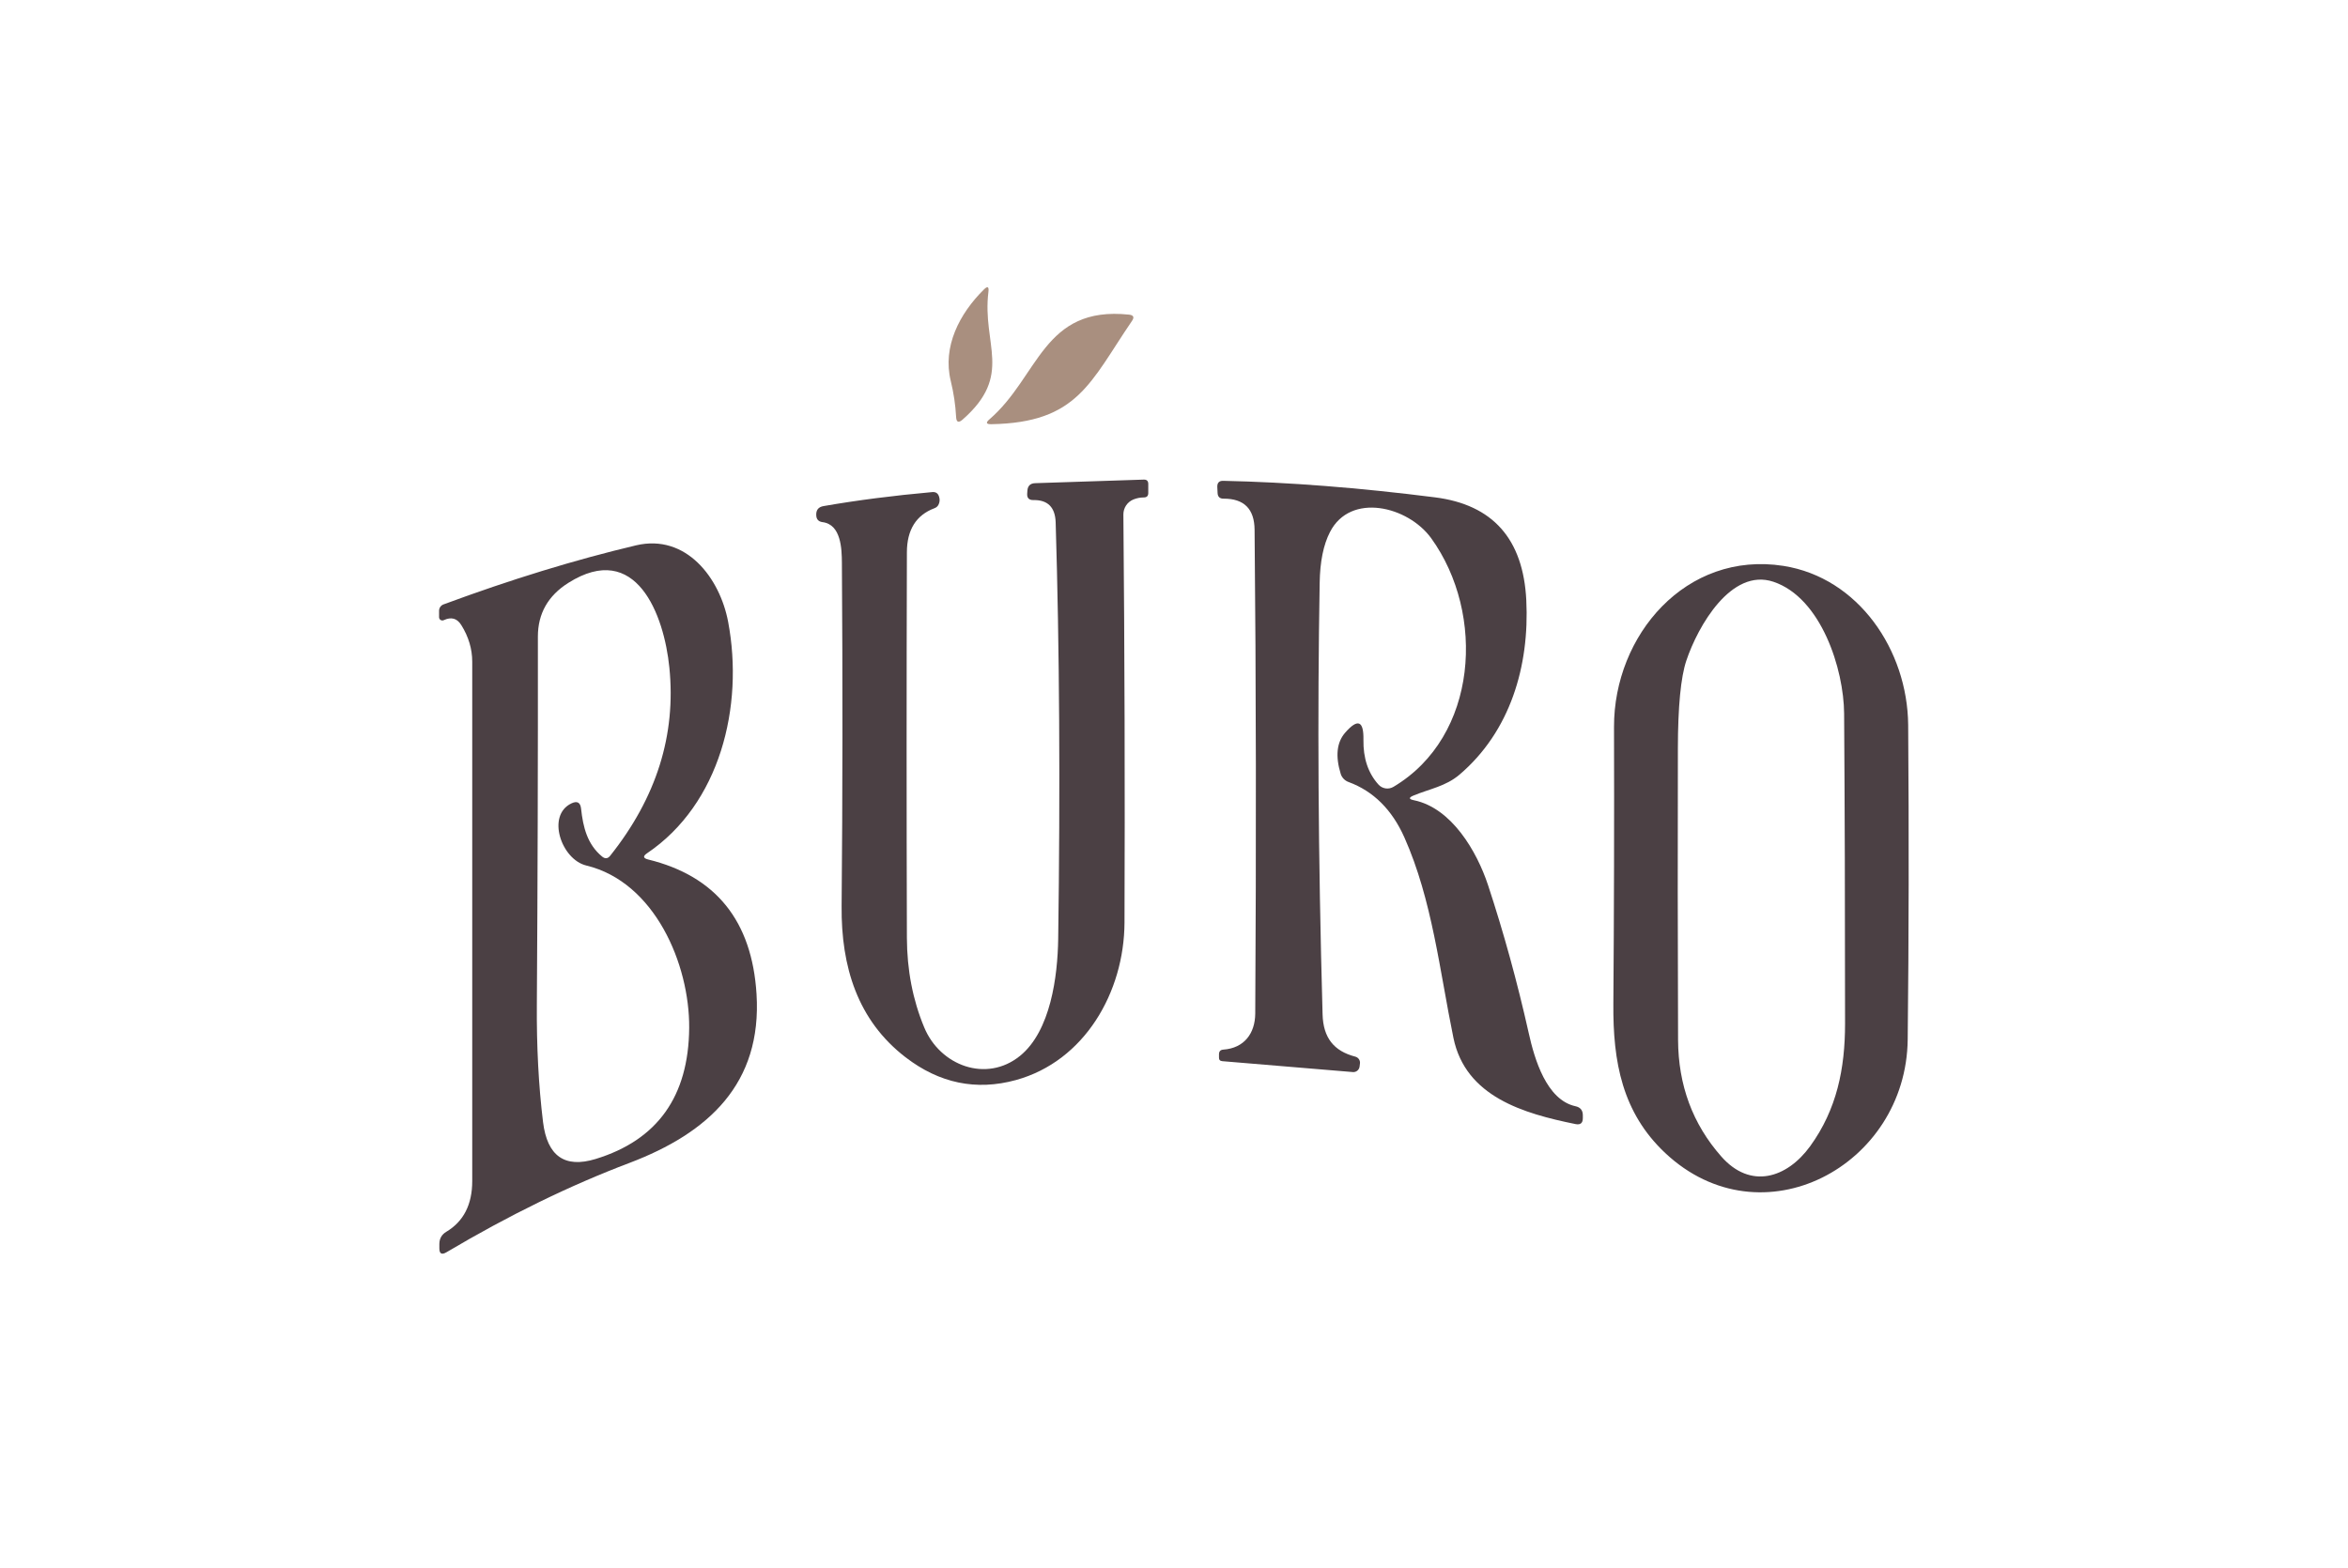 <?xml version="1.0" encoding="UTF-8"?> <svg xmlns="http://www.w3.org/2000/svg" width="250" height="167" viewBox="0 0 250 167" fill="none"> <path d="M105.24 31.09C104.55 36.72 107.93 39.92 102.49 44.69C102.057 45.07 101.827 44.973 101.8 44.4C101.733 43.133 101.543 41.857 101.23 40.57C100.34 36.93 102.14 33.43 104.75 30.84C105.15 30.44 105.313 30.523 105.24 31.09Z" fill="#A98F7F"></path> <path d="M120.52 34.19C116.07 40.71 114.76 45.02 105.54 45.18C105 45.187 104.937 45.013 105.35 44.66C110.63 40.11 111.05 32.55 120.21 33.51C120.697 33.563 120.8 33.79 120.52 34.19Z" fill="#A98F7F"></path> <path d="M120.67 53.2C120.355 53.33 120.085 53.551 119.896 53.836C119.707 54.121 119.608 54.457 119.61 54.8C119.743 69.56 119.783 84.043 119.73 98.25C119.7 105.67 115.48 113.02 108.17 115.03C103.943 116.19 100.023 115.38 96.41 112.6C91.31 108.67 89.55 102.97 89.61 96.51C89.717 84.677 89.727 72.483 89.64 59.93C89.63 58.44 89.55 55.86 87.58 55.61C87.153 55.556 86.93 55.316 86.91 54.89C86.877 54.323 87.137 53.993 87.69 53.9C91.297 53.273 95.153 52.776 99.26 52.41C99.64 52.377 99.883 52.543 99.99 52.91C100.077 53.176 100.063 53.44 99.95 53.7C99.863 53.907 99.71 54.05 99.49 54.13C97.543 54.863 96.567 56.426 96.56 58.82C96.52 72.66 96.52 86.347 96.56 99.88C96.573 103.32 97.187 106.496 98.4 109.41C100.09 113.51 105.03 115.35 108.6 112.46C111.87 109.81 112.61 103.98 112.67 100C112.897 83.847 112.807 69.056 112.4 55.63C112.347 54.023 111.557 53.233 110.03 53.26C109.55 53.267 109.33 53.03 109.37 52.55L109.39 52.27C109.423 51.743 109.703 51.473 110.23 51.46L121.79 51.08C122.103 51.073 122.26 51.227 122.26 51.54V52.51C122.26 52.823 122.103 52.98 121.79 52.98C121.403 52.98 121.03 53.053 120.67 53.2Z" fill="#4B4044"></path> <path d="M150.55 85.23C154.57 86.06 157.25 90.69 158.43 94.25C160.103 99.323 161.55 104.583 162.77 110.03C163.38 112.79 164.66 117.15 167.75 117.82C168.27 117.933 168.53 118.253 168.53 118.78V119.09C168.53 119.617 168.27 119.827 167.75 119.72C162.24 118.6 156.04 116.82 154.75 110.53C153.28 103.38 152.5 95.86 149.53 89.19C148.21 86.23 146.23 84.263 143.59 83.29C143.391 83.219 143.212 83.103 143.067 82.952C142.921 82.801 142.812 82.619 142.75 82.42C142.17 80.527 142.327 79.067 143.22 78.04C144.56 76.5 145.21 76.75 145.17 78.79C145.137 80.75 145.67 82.34 146.77 83.56C146.967 83.78 147.235 83.924 147.527 83.968C147.819 84.012 148.117 83.952 148.37 83.8C157.38 78.44 158.2 65.39 152.39 57.33C149.92 53.91 143.79 52.41 141.61 56.66C140.91 58.013 140.543 59.823 140.51 62.09C140.27 76.06 140.34 90.8 140.82 108.04C140.89 110.5 141.99 111.94 144.31 112.54C144.465 112.582 144.601 112.678 144.691 112.811C144.781 112.943 144.819 113.102 144.8 113.26L144.76 113.59C144.74 113.764 144.653 113.924 144.518 114.034C144.384 114.144 144.212 114.197 144.04 114.18L130.14 113.02C129.9 113 129.783 112.87 129.79 112.63V112.29C129.79 111.977 129.943 111.81 130.25 111.79C132.48 111.63 133.63 110.06 133.65 107.96C133.763 89.847 133.74 72.667 133.58 56.42C133.56 54.207 132.463 53.103 130.29 53.11C129.87 53.117 129.653 52.91 129.64 52.49L129.61 51.86C129.597 51.413 129.81 51.197 130.25 51.21C137.197 51.357 144.71 51.943 152.79 52.97C158.943 53.75 162.183 57.4 162.51 63.92C162.86 70.94 160.8 77.91 155.39 82.51C153.93 83.75 152.21 84.02 150.5 84.73C149.973 84.95 149.99 85.117 150.55 85.23Z" fill="#4B4044"></path> <path d="M69.01 91.54C76.217 93.306 80.063 98.08 80.55 105.86C81.15 115.43 75.41 120.67 67.04 123.85C60.707 126.243 54.207 129.416 47.54 133.37C47.027 133.676 46.773 133.53 46.78 132.93V132.48C46.787 131.913 47.033 131.483 47.52 131.19C49.36 130.09 50.28 128.29 50.28 125.79C50.287 107.183 50.287 88.746 50.28 70.48C50.28 69.12 49.893 67.82 49.12 66.58C48.673 65.853 48.05 65.676 47.25 66.05C47.196 66.075 47.137 66.087 47.078 66.083C47.019 66.079 46.961 66.06 46.911 66.028C46.861 65.996 46.82 65.952 46.792 65.9C46.764 65.848 46.749 65.789 46.75 65.73V65.05C46.75 64.901 46.796 64.755 46.882 64.633C46.968 64.512 47.089 64.419 47.23 64.37C54.37 61.723 61.203 59.626 67.73 58.08C73.05 56.83 76.65 61.55 77.53 66.24C79.22 75.24 76.67 85.63 68.89 90.88C68.437 91.186 68.477 91.406 69.01 91.54ZM61.87 86.13C62.08 88.09 62.53 89.93 64.11 91.23C64.43 91.49 64.717 91.46 64.97 91.14C69.897 84.953 71.997 78.273 71.27 71.1C70.71 65.49 67.74 57.52 60.51 62.08C58.35 63.446 57.27 65.353 57.27 67.8C57.283 81.013 57.247 94.056 57.16 106.93C57.127 111.45 57.347 115.643 57.82 119.51C58.267 123.13 60.13 124.44 63.41 123.44C69.997 121.426 73.32 116.773 73.38 109.48C73.43 102.7 69.72 93.94 62.42 92.18C59.77 91.54 58.15 86.83 60.85 85.56C61.457 85.273 61.797 85.463 61.87 86.13Z" fill="#4B4044"></path> <path d="M203.12 110.71C202.97 124.19 187.57 132.44 177.3 122.8C172.72 118.49 171.73 113.1 171.78 106.92C171.853 97.207 171.877 87.373 171.85 77.42C171.83 67.66 179.51 58.65 189.89 60.27C197.88 61.53 203.1 69.25 203.17 77.21C203.257 88.73 203.24 99.897 203.12 110.71ZM188.82 61.96C184.33 60.46 180.78 66.69 179.55 70.36C178.957 72.133 178.657 75.257 178.65 79.73C178.623 89.77 178.63 100.11 178.67 110.75C178.69 115.577 180.223 119.717 183.27 123.17C186.37 126.7 190.25 125.5 192.74 122.07C195.57 118.16 196.45 113.82 196.45 109.02C196.45 96.8 196.417 85.793 196.35 76C196.32 71.28 193.92 63.67 188.82 61.96Z" fill="#4B4044"></path> </svg> 
